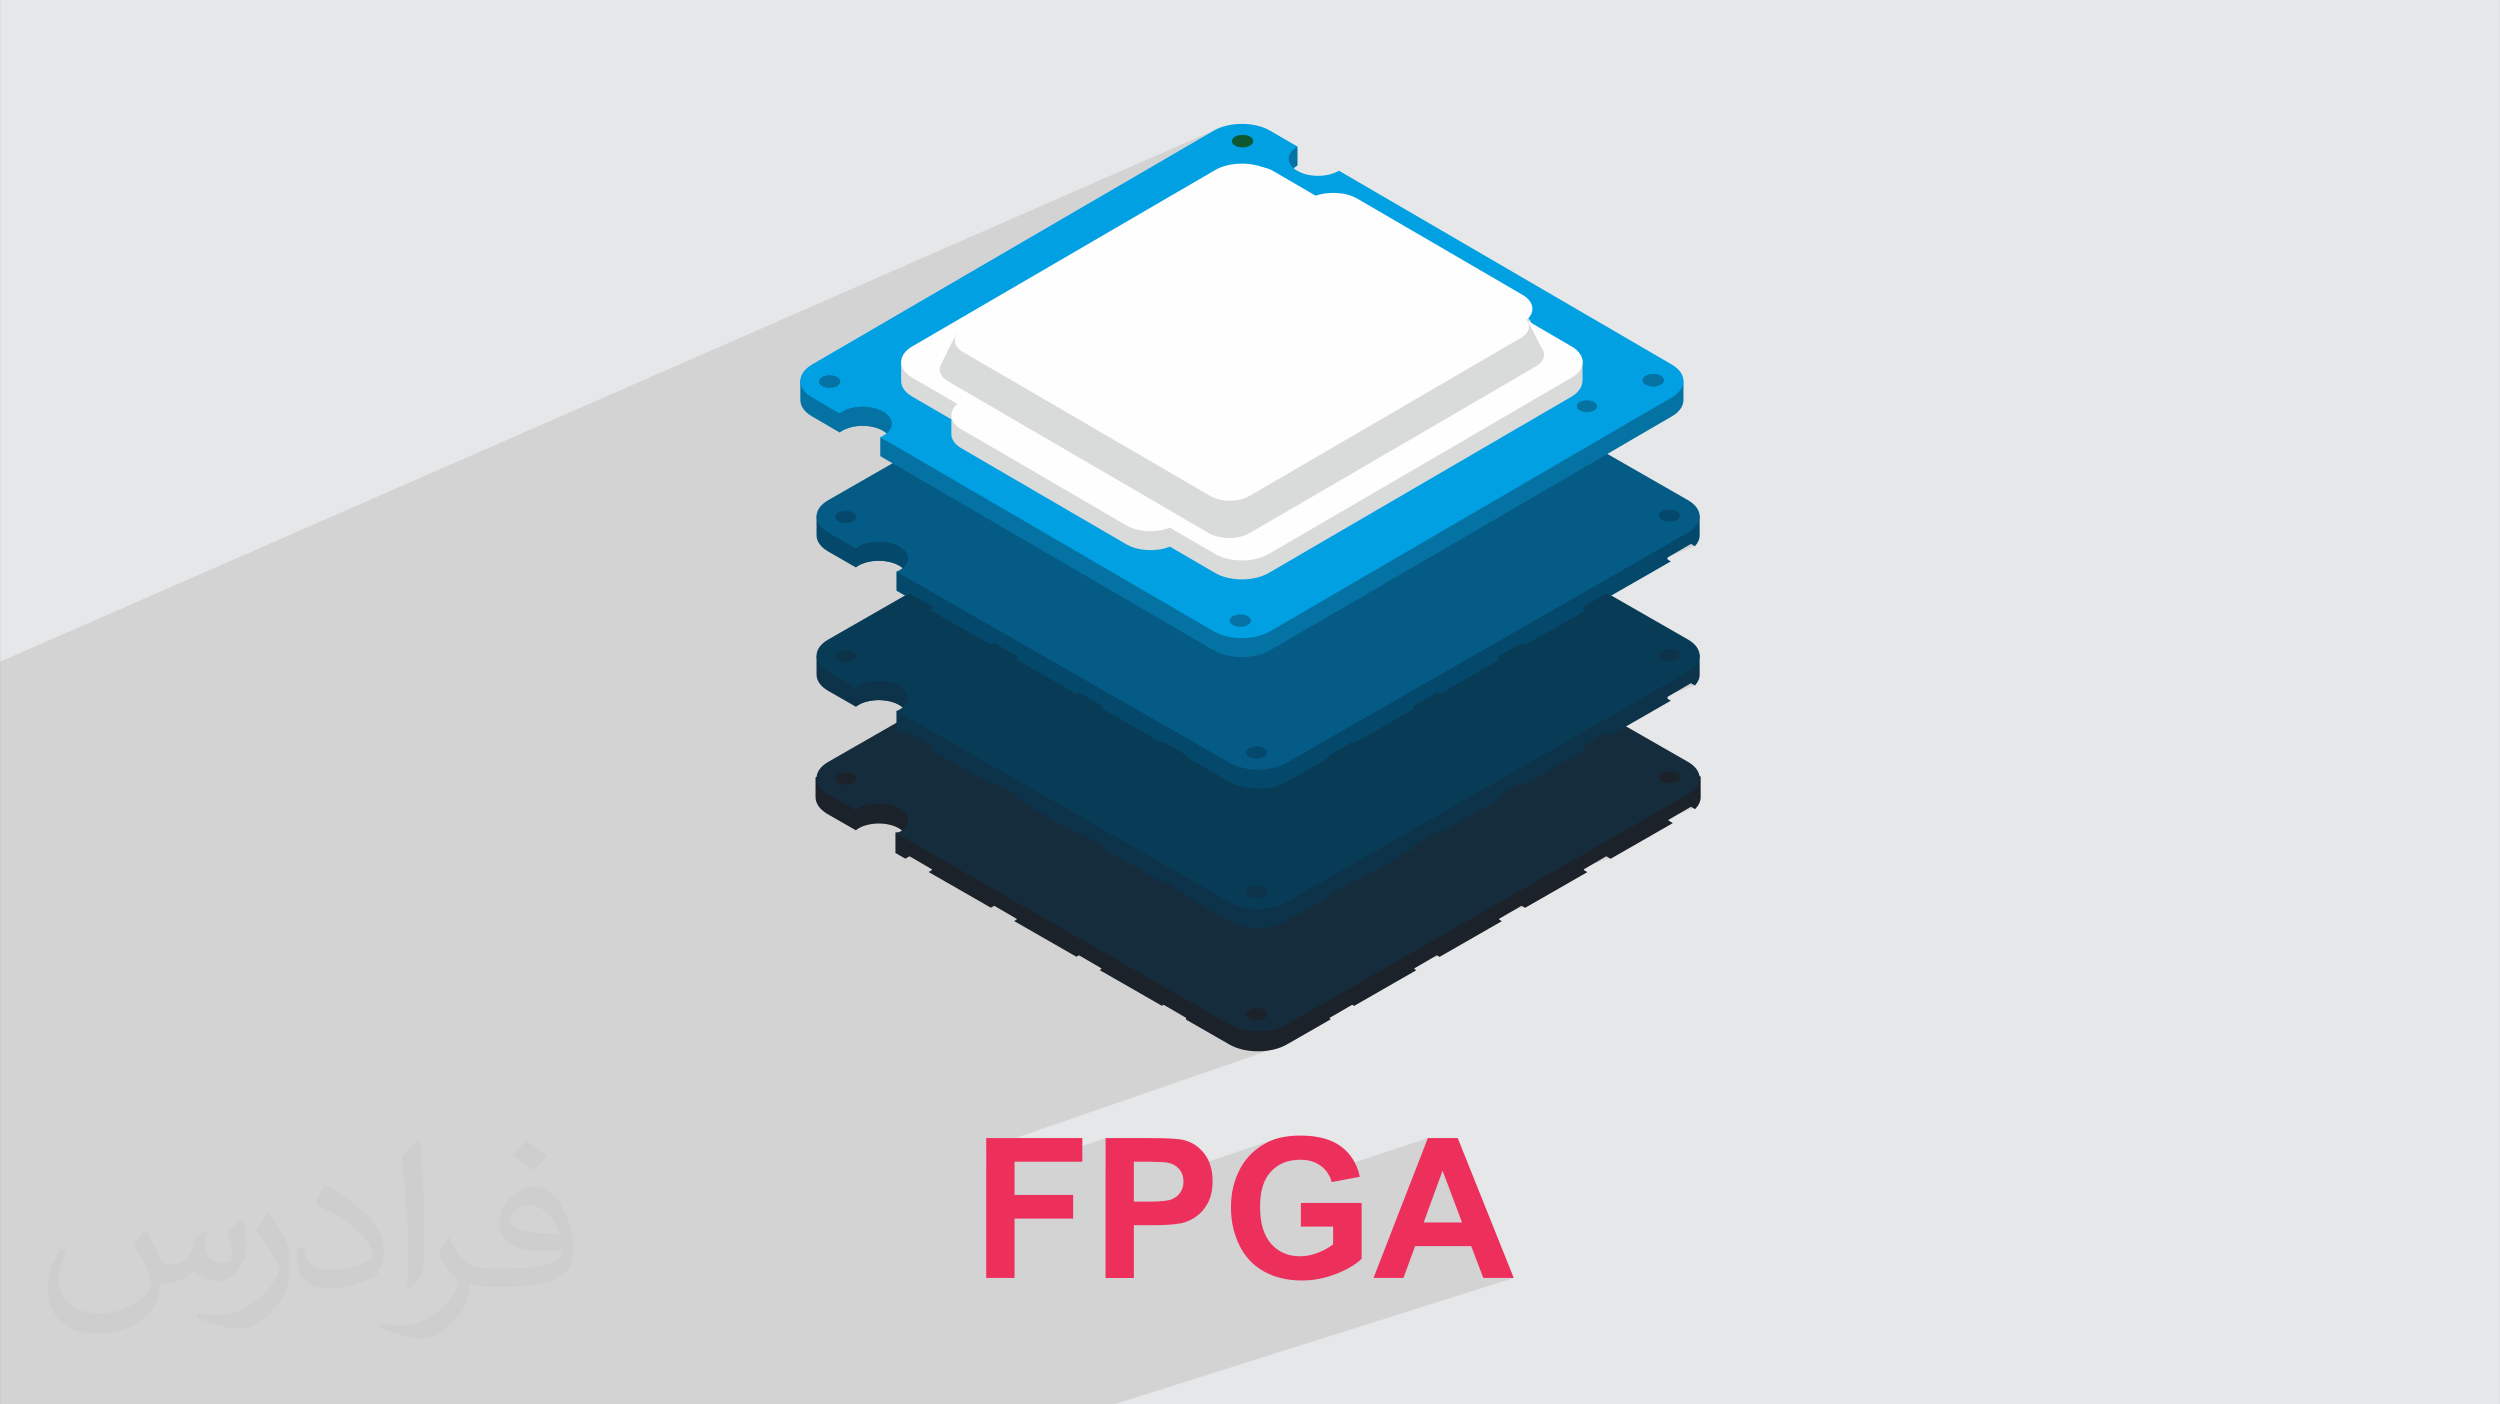 <?xml version="1.0" encoding="UTF-8"?>
<!DOCTYPE svg PUBLIC "-//W3C//DTD SVG 1.0//EN" "http://www.w3.org/TR/2001/REC-SVG-20010904/DTD/svg10.dtd">
<!-- Creator: CorelDRAW -->
<svg xmlns="http://www.w3.org/2000/svg" xml:space="preserve" width="3.708in" height="2.083in" version="1.0" style="shape-rendering:geometricPrecision; text-rendering:geometricPrecision; image-rendering:optimizeQuality; fill-rule:evenodd; clip-rule:evenodd"
viewBox="0 0 3702.73 2080.18"
 xmlns:xlink="http://www.w3.org/1999/xlink"
 xmlns:xodm="http://www.corel.com/coreldraw/odm/2003">
 <rect x="0" y="0" width="3702.73" height="2080.18" fill="#808080" stroke="none"/>
 <defs>
  <style type="text/css">
   <![CDATA[
    .str0 {stroke:#1B222A;stroke-width:3;stroke-miterlimit:2.613}
    .fil9 {fill:#0572A4}
    .fil8 {fill:#045B85}
    .fil7 {fill:#04496B}
    .fil6 {fill:#083B56}
    .fil10 {fill:#00A0E3}
    .fil5 {fill:#0C334A}
    .fil4 {fill:#152C3D}
    .fil3 {fill:#1B222A}
    .fil13 {fill:#0C5930}
    .fil11 {fill:#D9DADA}
    .fil0 {fill:#E6E7E8}
    .fil12 {fill:#FEFEFE}
    .fil14 {fill:#EC305B;fill-rule:nonzero}
    .fil2 {fill:#373435;fill-opacity:0.031}
    .fil1 {fill:#2B2A29;fill-opacity:0.102}
   ]]>
  </style>
 </defs>
 <g id="Layer_x0020_1">
  <path class="fil0" d="M-0 0l3702.73 0 0 2080.18 -3702.73 0 0 -2080.18z"/>
  <path class="fil1" d="M1331.35 2080.18l-70.84 0 -15.59 0 -76.61 0 -45.22 0 -14.6 0 -25.14 0 -15.21 0 -45.54 0 -28.11 0 -16.85 0 -35.53 0 -3.62 0 -11.03 0 -29.32 0 -15.14 0 -52.14 0 -3.44 0 -57.31 0 -47.34 0 -34.7 0 -67.34 0 -70.95 0 -62.98 0 -30.34 0 -92.92 0 -14.79 0 -25.09 0 -21.77 0 -6.93 0 -4.1 0 -5.28 0 -50.01 0 -5.94 0 -9.56 0 -4.93 0 -1.77 0 -30.66 0 -0.73 0 -22.69 0 -12.12 0 -11.73 0 -6.78 0 -37.87 0 -14.57 0 -27.87 0 -1.47 0 -26.67 0 -13.07 0 -7.14 0 0 -32.95 0 -0.48 0 -4.84 0 -2.08 0 -10.74 0 -0.22 0 -1.35 0 -2.38 0 -1.58 0 -0.21 0 -0.71 0 -1.83 0 -0.75 0 -15.93 0 -0.66 0 -2.67 0 -4.56 0 -0.9 0 -2.95 0 -0.73 0 -6.6 0 -0.22 0 -3.71 0 -4.26 0 -9.18 0 -2.36 0 -6.84 0 -5.18 0 -16.54 0 -0.49 0 -1.45 0 -4.69 0 -12.74 0 -0.42 0 -2.57 0 -20.46 0 -7.11 0 -1.15 0 -0.95 0 -8.65 0 -0.2 0 -9.33 0 -4.49 0 -0.19 0 -1.02 0 -1.52 0 -11.2 0 -2.41 0 -3.76 0 -3.47 0 -8 0 -0.69 0 -3.59 0 -3.38 0 -0.36 0 -7.47 0 -1.24 0 -4.39 0 -0.64 0 -2.58 0 -1.52 0 -0.82 0 -0.19 0 -3.3 0 -14.97 0 -1.93 0 -0.44 0 -4.81 0 -1.06 0 -1.13 0 -10.34 0 -4.5 0 -4.76 0 -1.88 0 -0.4 0 -0.13 0 -0.46 0 -1.97 0 -8.67 0 -0.87 0 -1.91 0 -0.36 0 -1.08 0 -5.16 0 -11.1 0 -0.89 0 -1.56 0 -3.63 0 -2.98 0 -0 0 -0.71 0 -0.35 0 -0.52 0 -0.06 0 -3.74 0 -0.03 0 -6.05 0 -0.17 0 -13.85 0 -0.18 0 -1.56 0 -0.06 0 -7.86 0 -0.18 0 -0.56 0 -1.98 0 -12.25 0 -4.42 0 -6.68 0 -0.39 0 -0.08 0 -0.06 0 -1.79 0 -0.39 0 -3.25 0 -0.65 0 -0.4 0 -0.6 0 -1.29 0 -1.29 0 -0.2 0 -6.26 0 -1.43 0 -3.92 0 -0.18 0 -2.25 0 -0.46 0 -0.07 0 -3.03 0 -0.18 0 -0.31 0 -5.64 0 -0.24 0 -5.31 0 -0.44 0 -0.63 0 -3.52 0 -7.04 0 -0.7 0 -0.01 0 -2.81 0 -0.25 0 -5.64 0 -4.74 0 -8.49 0 -0.86 0 -0.39 0 -0.23 0 -1.43 0 -0 0 -0.31 0 -1.03 0 -2.78 0 -2.07 0 -0.37 0 -0.01 0 -2.56 0 -4.12 0 -3.46 0 -1.65 0 -0.23 0 -5.46 0 -0.04 0 -1.07 0 -2.3 0 -1.01 0 -0.45 0 -0.06 0 -3.13 0 -0.03 0 -0.16 0 -0.61 0 -0.12 0 -5.01 0 -0.23 0 -0.52 0 -0.83 0 -0.25 0 -0.37 0 -1.23 0 -2.17 0 -0.55 0 -0.15 0 -6.05 0 -0.39 0 -0.01 0 -0.16 0 -0 0 -1.54 0 -0.15 0 -0.49 0 -1.45 0 -0.06 0 -8.46 0 -0.57 0 -0.17 0 -8.16 0 -2.55 0 -6.24 0 -0.41 0 -0.06 0 -8.3 0 -1.53 0 -0.98 0 -6.69 0 -0.42 0 -0.18 0 -0.03 0 -0.96 0 -4.86 0 -0.4 0 -0.06 0 -5.32 0 -0.15 0 -6.09 0 -0.55 0 -0.07 0 -2.52 0 -2.73 0 -0.22 0 -2.01 0 -3.34 0 -4.69 0 -0.01 0 -0.06 0 -8.94 0 -0.23 0 -5.26 0 -2.52 0 -0.99 0 -9.97 0 -0.22 0 -0.18 0 -0.44 0 -4.54 0 -13.25 0 -0.21 0 -3.93 0 -0.56 0 -0.59 0 -0.26 0 -2.21 0 -0.25 0 -0.96 0 -1.38 0 -1.86 0 -2.04 0 -4.05 0 -0.22 0 -4.85 0 -0.12 0 -0.02 0 -8.24 0 -0.13 0 -0.3 0 -3.81 0 -0.97 0 -0.36 0 -0.06 0 -2.44 0 -0.02 0 -2.78 0 -0.47 0 -18.57 0 -1.31 0 -0.06 0 -9.86 0 -7.41 0 -0.33 0 -0.07 0 -17.92 0 -1.08 0 -1.66 0 -3.38 0 -0.32 0 -0.06 0 -3.12 0 -11.62 0 -0.12 0 -7.15 0 -4.81 0 -0.2 0 -1.38 0 -0.02 0 -3.51 0 -0.67 0 -4.78 0 -7.09 0 -0.21 0 -4.82 0 -3.44 0 -0.01 0 -4 0 -1.05 0 -3.83 0 -0.2 0 -4.73 0 -0.77 0 -9.29 0 -2.06 0 -0.2 0 -0.95 0 -2.11 0 -1.6 0 -0.64 0 -3.97 0 -4.78 0 -0.24 0 -0.74 0 -0.61 0 -0.93 0 -0.19 0 -3.66 0 -0.09 0 -0.51 0 -0.31 0 -7.54 0 -0.11 0 -11.04 0 -0.37 0 -3.2 0 -0.92 0 -0.33 0 -1.77 0 -3.84 0 -0.12 0 -18.72 0 -1.23 0 -5.44 0 -1.92 0 -0.13 0 -3.4 0 -2.01 0 -0.29 0 -0.06 0 -5.22 0 -0 0 -14.69 0 -3.49 0 -0.71 0 -0.1 0 -0 0 -0.18 0 -0.06 0 -1.02 0 -1.21 0 -6.34 0 -0 0 -1.16 0 -10.68 0 -0 0 -0.09 0 -0 0 -8.84 0 -0.29 0 -0.03 0 -2.45 0 -0.26 0 -3.68 0 -7.46 0 -1.86 0 -0.35 0 -8.47 0 -0.03 0 -3.83 0 -12.07 0 -0.34 0 -11.78 0 -0.09 0 -8.48 0 -2.85 0 -8.49 0 -0.08 0 -2.79 0 -17.3 0 -0.35 1802.06 -789.05 -4.48 2.35 -134.78 78.47 164.68 -71.89 -24.68 13.94 28.96 -12.64 2.73 -0.84 2.91 -0.5 2.99 -0.17 2.99 0.17 2.9 0.5 2.72 0.84 2.45 1.17 2.02 1.43 1.44 1.58 0.86 1.69 0.29 1.74 -0.29 1.74 -0.86 1.69 -1.44 1.59 -2.02 1.44 -2.45 1.17 -220.68 95.96 -100.93 57.01 276.5 -119.98 -4.25 2.23 -91.81 53.46 123.77 -53.59 3.29 -1.4 3.46 -1.18 3.6 -0.97 3.72 -0.75 3.81 -0.54 3.86 -0.32 0.29 -0.01 67.79 -29.33 0.3 -0.1 -68.01 29.43 3.53 -0.09 3.89 0.11 3.86 0.32 3.8 0.54 3.71 0.75 3.6 0.97 3.45 1.18 3.27 1.4 3.07 1.61 7.2 4.19 28.33 -12.21 0.3 -0.09 -28.59 12.32 33.5 19.5 56.48 -24.21 -0.19 0.15 -3.3 1.74 -3.52 1.51 -49.08 21.04 27.37 15.93 28.72 -12.26 -0.19 0.15 -3.3 1.74 -3.52 1.51 -21.31 9.1 298.04 173.49 5.17 3.7 3.7 4.11 2.22 4.38 0.74 4.52 -0.74 4.52 -2.22 4.38 -3.7 4.11 -5.17 3.7 -361.85 210.68 116.09 -46.57 -0.13 0.12 -3.3 1.71 -3.52 1.48 -112.01 44.93 -37.9 22.07 -3.07 1.62 -3.27 1.4 -84.39 33.81 20.2 11.76 227.4 -90.8 -0.14 0.13 -3.3 1.71 -3.52 1.49 -219.89 87.8 10.16 5.92 3.23 1.7 3.45 1.47 3.64 1.24 1.39 0.37 28.81 -11.47 -4.76 2 -4.46 2.31 -14.53 8.33 1.27 0.26 4.01 0.57 4.07 0.34 4.1 0.11 4.1 -0.11 3.81 -0.32 19.28 -7.66 -1.45 0.74 -9.77 5.57 0.14 -0.03 0.32 -0.09 603.02 -239.42 -2.46 1.18 -2.02 1.43 -1.44 1.59 -0.86 1.69 -0.29 1.74 0.29 1.75 0.86 1.69 1.44 1.58 2.02 1.43 2.46 1.17 2.72 0.83 2.9 0.5 2.98 0.17 2.99 -0.17 2.9 -0.51 2.73 -0.84 -602.97 238.56 1.51 0.71 2.73 0.83 2.91 0.5 2.99 0.17 2.99 -0.16 2.9 -0.5 2.72 -0.83 -47.91 18.93 3.5 0.5 5.35 0.45 5.39 0.15 5.39 -0.15 5.35 -0.45 5.27 -0.74 5.15 -1.04 4.98 -1.34 4.78 -1.64 -66.37 26.17 4.52 1.93 4.78 1.64 4.98 1.34 5.15 1.04 5.27 0.75 5.35 0.45 5.39 0.15 5.39 -0.15 5.35 -0.45 5.27 -0.75 5.15 -1.04 4.98 -1.34 4.78 -1.64 -127.86 50.17 15.61 9.09 187.4 -73.34 0.26 -0.09 -187.64 73.43 27.76 16.16 42.55 -16.58 -2.47 1.17 -2.02 1.43 -1.44 1.59 -0.86 1.69 -0.07 0.44 185.56 -72.24 -0.13 0.13 -3.3 1.71 -3.52 1.48 -178.71 69.57 -0.11 0.66 0.29 1.75 0.86 1.69 1.44 1.58 2.02 1.42 2.47 1.17 2.72 0.83 2.9 0.5 2.99 0.17 2.98 -0.17 2.9 -0.5 2.72 -0.83 -35.38 13.74 1.69 0.58 5.25 1.41 5.42 1.1 3.05 0.43 181.46 -70.31 -0.14 0.13 -3.3 1.71 -3.52 1.48 -173.34 67.16 1.33 0.19 5.63 0.47 5.67 0.15 5.67 -0.15 5.63 -0.47 5.54 -0.78 5.41 -1.1 5.24 -1.41 5.02 -1.73 -68.68 26.55 3.63 1.54 5.04 1.72 5.25 1.41 5.42 1.1 5.54 0.78 5.63 0.47 5.67 0.16 5.67 -0.16 5.63 -0.47 5.54 -0.78 5.41 -1.1 5.24 -1.41 5.02 -1.72 -199.61 76.8 16.28 9.34 775.42 -297.55 -2.47 1.15 -2 1.41 -1.43 1.56 -0.85 1.67 -0.28 1.72 0.29 1.72 0.86 1.66 1.44 1.56 2.02 1.41 2.45 1.15 2.72 0.83 2.9 0.5 2.99 0.16 2.99 -0.16 2.91 -0.5 2.73 -0.83 -771.18 294.86 43.15 24.75 751.26 -285.19 5.88 3.42 -751.49 285.01 20.26 11.62 599.88 -226.74 6.45 3.74 -600.08 226.59 20.18 11.57 447.99 -168.59 5.28 3.06 -411.34 154.66 -1.05 1.15 -0.86 1.67 -0.29 1.71 0.29 1.72 0.86 1.67 1.44 1.57 2.02 1.42 2.45 1.14 2.72 0.82 2.9 0.49 2.99 0.16 3 -0.17 2.91 -0.5 2.73 -0.83 -35.76 13.4 0.57 0.19 293.7 -110.03 4.1 2.38 -291.97 109.31 0.91 0.24 5.41 1.08 5.53 0.77 5.63 0.46 5.66 0.15 5.67 -0.15 5.63 -0.46 5.54 -0.77 5.41 -1.08 5.24 -1.39 5.03 -1.7 -69.82 26.06 0.05 0.02 4.76 2.01 0.61 0.21 171.15 -63.82 2.91 1.69 -170.2 63.44 0.55 0.18 5.24 1.39 5.41 1.08 5.53 0.77 5.63 0.46 5.67 0.15 5.67 -0.15 5.63 -0.46 5.54 -0.77 5.41 -1.08 5.24 -1.39 5.03 -1.7 -229.18 85.1 11.12 6.38 786.14 -291.39 -2.47 1.15 -2 1.41 -1.43 1.56 -0.85 1.66 -0.28 1.72 0.29 1.71 0.86 1.67 1.44 1.56 2.02 1.41 2.45 1.15 2.72 0.83 2.9 0.5 2.99 0.16 2.99 -0.16 2.91 -0.5 2.73 -0.83 -781.86 288.74 43.41 24.89 761.68 -279.22 5.88 3.42 -761.91 279.04 22.28 12.77 608.28 -221.93 6.45 3.75 -608.48 221.77 22.24 12.75 454.33 -164.95 5.28 3.06 -454.44 164.85 4.5 2.58 43.46 -15.75 -2.45 1.14 -2.02 1.42 -1.44 1.57 -0.86 1.67 -0.29 1.72 0.29 1.71 0.86 1.67 1.44 1.57 2.02 1.42 2.45 1.14 2.72 0.82 2.58 0.44 270.44 -97.71 4.1 2.38 -297.99 107.59 1.7 0.57 5.24 1.4 5.41 1.08 5.53 0.77 5.63 0.46 5.66 0.16 5.67 -0.16 5.63 -0.46 5.54 -0.77 5.41 -1.08 5.24 -1.4 5.03 -1.7 -70.9 25.5 1.13 0.59 2.36 0.99 174.16 -62.6 2.91 1.69 -173.48 62.33 2.19 0.74 629.71 -226.18 -2.47 1.15 -2 1.41 -1.43 1.56 -0.85 1.66 -0.28 1.72 0.29 1.71 0.86 1.67 1.44 1.56 2.02 1.41 2.45 1.15 2.72 0.83 2.9 0.5 2.99 0.17 2.99 -0.17 2.91 -0.5 2.73 -0.83 -595.33 213.03 4.93 -1.31 5.03 -1.7 -205.54 73.54 43.06 24.69 771.06 -273.83 5.88 3.42 -771.3 273.65 24.1 13.82 615.86 -217.58 6.45 3.75 -616.06 217.42 24.11 13.83 460.04 -161.68 5.28 3.07 -460.15 161.57 9.65 5.53 44.02 -15.43 -2.45 1.14 -2.02 1.42 -1.44 1.57 -0.86 1.67 -0.29 1.72 0.29 1.71 0.86 1.67 1.44 1.57 2.02 1.42 2.37 1.1 275.82 -96.42 4.1 2.38 -273.21 95.43 1.97 0.11 3 -0.17 2.91 -0.5 2.73 -0.82 -37.09 12.95 3.4 1.15 5.24 1.39 5.41 1.08 5.53 0.77 5.63 0.46 5.66 0.15 5.67 -0.15 5.63 -0.46 5.54 -0.77 5.41 -1.08 5.24 -1.39 5.03 -1.7 -71.88 25 1.83 0.95 176.8 -61.46 2.91 1.69 -176.27 61.25 1.6 0.68 5.02 1.7 5.24 1.39 5.41 1.08 5.53 0.77 5.63 0.46 5.67 0.15 5.67 -0.15 5.63 -0.46 5.54 -0.77 5.41 -1.08 5.24 -1.39 5.03 -1.7 -435.22 150.54 0 34.48 41.95 -14.41 32.64 0 102.14 -35.01 0 49.26 41.95 -14.24 20.11 0 5.41 0.02 4.93 0.07 4.46 0.11 3.98 0.15 3.51 0.2 3.04 0.24 2.57 0.28 2.1 0.32 2.49 0.55 2.37 0.73 2.26 0.9 2.15 1.07 2.04 1.24 1.93 1.42 1.82 1.58 1.72 1.76 1.54 1.91 0.74 1.12 138.44 -46.66 -2.76 1.01 -2.68 1.09 -2.61 1.17 -2.53 1.25 -6.33 3.55 -5.94 3.92 -5.55 4.28 -5.16 4.65 -4.76 5.02 -4.37 5.39 -3.99 5.75 -3.59 6.11 -1.64 3.18 -1.53 3.24 -1.43 3.29 -1.32 3.35 -0.68 1.91 74.03 -24.76 2.85 -0.88 2.94 -0.75 3.03 -0.61 3.11 -0.48 3.2 -0.34 3.29 -0.2 3.37 -0.07 4.43 0.14 4.24 0.41 4.05 0.69 3.86 0.97 3.67 1.24 3.48 1.52 3.29 1.79 3.1 2.07 2.9 2.32 2.66 2.52 2.42 2.72 0.94 1.26 149.83 -49.78 -24.7 63.62 46.54 -15.3 28.79 76.68 -113.38 36.63 -5.56 14.31 49.46 -15.94 83.09 0 17.89 47.16 45.18 0 -592.27 187.27 -43.47 0 -113.7 0 -42.67 0 -2.39 0 -68.02 0 -11.14 0 -37.04 0z"/>
  <path class="fil2" d="M215.96 1821.93c7.07,10.71 11.65,21.01 16.13,32.45 3.33,6.66 5.09,18.93 20.7,18.93 4.57,0 11.13,-1.35 16.95,-4.57 6.55,-3.44 11.54,-8.64 14.15,-16.53l6.24 -21.01 15.19 -7.49 1.04 1.04c-2.08,7.91 -2.59,15.5 -2.59,21.43 0,17.57 15.19,24.23 27.25,24.23 7.07,0 13.42,-3.44 13.42,-9.89 0,-8.32 -3.53,-22.47 -8.12,-35.16 7.07,-7.07 14.15,-14.15 22.26,-19.87l1.25 0.63c3.53,14.98 5.51,29.75 5.51,39.63 0,9.67 -4.27,20.39 -7.8,27.36 -7.28,13.73 -20.18,24.65 -35.78,24.65 -11.85,0 -25.06,-5.93 -34.12,-16.95l-0.52 0c-8.53,10.61 -21.74,20.18 -42.86,20.18l-6.55 0c-1.04,13.94 -4.05,23.81 -8.64,32.66 -12.58,24.54 -49.92,41.92 -85.08,41.92 -48.89,0 -73.43,-28.19 -73.43,-65.73 0,-23.19 7.59,-44.72 19.24,-60.01l9.56 3.95c-7.28,13.94 -12.17,27.04 -12.17,39.94 0,35.16 28.61,51.9 61.58,51.9 30.58,0 68.44,-19.45 75.31,-42.02 -2.59,-24.65 -11.85,-36.19 -26,-58.66 4.27,-7.49 9.78,-14.98 16.64,-22.98l1.25 0 0 0 0 0 -0.01 -0.04zm563.83 -132.3c10.3,6.45 20.39,14.04 30.27,22.78 -5.51,7.8 -12.38,14.88 -20.91,21.12 -9.89,-8.01 -19.76,-14.88 -29.86,-22.16 6.86,-7.7 13.63,-15.08 20.49,-21.74l0 0 0 0 0 0 0 0 0 0 0.01 0zm5.3 96.11c-16.64,0 -30.27,10.92 -30.27,19.03 0,17.38 33.28,22.78 73.12,22.56 -4.99,-20.39 -22.47,-41.61 -42.86,-41.61l0 0.01zm-37.35 92.99c21.64,0 40.57,-0.63 55.02,-4.27 16.13,-4.05 29.75,-12.17 29.75,-17.78 0,-1.46 0,-3.22 -0.52,-4.68 -9.05,0.83 -19.45,0.83 -28.5,0.83 -29.33,0 -51.79,-6.66 -60.64,-23.09 -2.19,-4.57 -3.74,-9.67 -3.74,-15.5 0,-15.92 6.86,-31.41 18.93,-42.13 10.08,-8.84 21.22,-14.35 32.55,-14.35 20.49,0 36.81,16.44 48.26,42.34 6.24,14.15 10.5,30.47 10.5,51.07 0,13.73 -3.74,25.27 -12.27,33.8 -15.92,15.4 -45.24,21.22 -90.17,21.22l-20.39 0 0 0 -5.3 0c-11.13,0 -19.14,-1.98 -25.48,-6.86l-1.04 0c0.31,2.59 0.52,5.09 0.52,7.49 0,10.08 -3.33,22.98 -10.08,33.28 -19.97,29.64 -41.61,42.53 -60.33,42.53 -18.93,0 -42.13,-7.28 -63.03,-16.75l3.74 -7.28c6.76,2.81 16.13,4.68 29.02,4.68 33.8,0 78.21,-32.45 83.72,-64.17 -1.25,-2.59 -3.53,-6.03 -6.76,-9.67 -9.89,-11.75 -16.13,-21.53 -21.95,-31.82 4.99,-9.89 9.56,-17.78 13.83,-24.96l1.77 -0.21c14.46,29.44 27.56,46.28 56.78,46.28l4.57 0 0 0 21.22 0 0 0 0 0 0 0 0 0 0 0 0.04 0zm-146.45 31.1c2.5,-13.52 2.7,-28.7 2.7,-42.86l0 -21.01c0,-39.21 -4.99,-96.2 -9.05,-133.34 7.07,-7.59 16.95,-16.53 24.75,-22.56l2.29 0.63c5.3,46.7 6.55,100.79 6.55,150.81 0,13.11 -0.52,25.9 -1.77,35.26 -0.73,11.85 -7.59,20.8 -22.26,34.53l-3.22 -1.46zm-150.71 -61.89c0.73,18.41 9.78,32.87 41.4,32.87 19.66,0 36.3,-5.09 54.71,-13.83 3.33,-1.46 5.09,-3.44 5.09,-5.09 0,-11.54 -8.84,-26.83 -23.71,-40.77 -14.46,-13.11 -33.6,-24.65 -51.48,-32.35 -6.14,-2.59 -8.12,-5.3 -8.12,-7.91 0,-5.3 7.07,-16.44 12.9,-24.44l1.98 -0.21c20.49,10.71 43.38,26.63 60.33,44.3 15.4,16.33 24.96,32.87 24.96,50.86 0,13.31 -4.05,25.79 -10.61,37.44 -22.47,11.33 -46.39,19.97 -70.1,19.97 -28.81,0 -48.47,-13.52 -48.47,-45.24 0,-3.44 0,-8.73 1.25,-15.61l9.89 0 0 0 0 0 0 0 0 0 0 0 -0.01 0zm-52.11 -52.32l17.89 28.92c6.55,10.71 12.69,22.37 12.69,40.77l0 23.5c0,19.03 -12.17,39.42 -31.82,59.6 -15.4,13.63 -29.02,19.45 -41.61,19.45 -18.72,0 -40.15,-5.82 -64.9,-16.44l2.81 -7.28c7.8,2.08 16.84,3.84 27.98,3.84 35.58,-0.21 71.97,-26.21 88.61,-57.93 1.98,-3.64 2.7,-7.07 2.7,-9.47 0,-3.64 -1.98,-7.7 -3.53,-11.33 -9.05,-17.05 -19.14,-32.66 -30.27,-47.12 5.82,-9.16 11.65,-17.99 17.99,-26.73l1.46 0.21 0 0 0 0 0 0 0 0 0 0 -0.01 0z"/>
  <g id="_2758532156016">
   <g>
    <path class="fil3 str0" d="M1863.37 1555.72c-15.14,0 -30.26,-3.3 -41.72,-9.89l-63.52 -36.43 0 -2.67 -34.66 -20.19 -2.59 1.5 -89.25 -51.18 1.04 -0.61 0 -2.85 -34.67 -20.18 -3.78 2.19 -89.24 -51.17 2.23 -1.29 0 -2.85 -34.67 -20.19 -4.96 2.89 -89.25 -51.17 3.42 -1.99 0 -2.85 -34.67 -20.19 -6.14 3.57 -13.26 -7.6 0 -28.1c0,0 14.37,-0.31 12.35,-2.59 -2.01,-2.27 -4.69,-4.4 -8.02,-6.32 -8.42,-4.83 -19.44,-7.24 -30.47,-7.24 -11.03,0 -22.06,2.41 -30.48,7.24 -1.36,0.78 -2.43,1.66 -3.56,2.52l-40.99 -23.5c-11.46,-6.6 -17.19,-15.28 -17.19,-23.96 0,-8.68 0,-28.11 0,-28.11l34.19 -19.49 1.46 -0.83 35.04 -19.97 90.54 -51.58 1.47 -0.85 35.04 -19.97 90.53 -51.59 1.47 -0.83 35.05 -19.97 90.54 -51.6 1.47 -0.84 35.05 -19.97 90.53 -51.58 1.47 -0.85 35.04 -19.97 58.09 -33.1c3.7,-2.12 8.79,-3.01 14.73,-3.01 30.87,0 84.62,24.04 84.62,24.04l0.03 28.1 -0.26 0.09c-16.92,9.74 -16.92,25.5 0,35.23 8.5,4.87 19.62,7.3 30.75,7.3 11.13,0 22.25,-2.43 30.74,-7.3l0.14 -0.13 41.47 22.55 35.85 19.49 3.7 2.01 90.44 49.18 35.85 19.5 3.7 2.01 90.44 49.18 35.86 19.49 3.69 2.01 90.44 49.18 35.85 19.49 3.7 2.01 39.38 21.41c0,0 -0.17,20.28 0,28.83 0.11,5.68 -2.24,11.37 -7.04,16.49l-5.88 -3.42 -34.67 20.18 0 2.85 4.89 2.85 -89.23 51.17 -6.45 -3.75 -34.67 20.19 0 2.85 3.71 2.16 -89.23 51.18 -5.28 -3.07 -34.67 20.19 0 2.85 2.54 1.47 -89.23 51.18 -4.1 -2.38 -34.66 20.18 0 2.85 1.36 0.79 -89.24 51.18 -2.91 -1.69 -34.66 20.19 0 2.85 0.17 0.1 -63.01 36.14c-11.49,6.59 -26.63,9.89 -41.76,9.89z"/>
    <path class="fil4" d="M1875.47 808.92c-6.1,3.52 -16,3.52 -22.16,-0.02 -6.09,-3.49 -6.09,-9.17 0,-12.71 6.16,-3.49 16.06,-3.52 22.16,0 6.14,3.51 6.14,9.22 0,12.72zm608.25 336.09c6.09,3.51 6.09,9.2 0,12.71 -6.15,3.51 -16.05,3.51 -22.16,0 -6.14,-3.51 -6.14,-9.19 -0.06,-12.71 6.16,-3.51 16.06,-3.51 22.21,0zm-1219.86 14.68c-6.16,3.52 -16.06,3.52 -22.2,0 -6.1,-3.51 -6.1,-9.19 0,-12.7 6.14,-3.51 16.05,-3.51 22.14,0 6.14,3.51 6.14,9.19 0.06,12.7zm608.19 348.81c-6.16,3.51 -16.06,3.51 -22.16,0.03 -6.14,-3.54 -6.14,-9.2 0,-12.74 6.1,-3.48 16,-3.48 22.16,0.03 6.14,3.51 6.14,9.17 0,12.68zm73.38 -697.83l0.25 -0.1 -40.54 -23.28c-22.99,-13.17 -60.56,-13.17 -83.48,-0.02l-595.13 341.29c-22.93,13.15 -22.93,34.7 0,47.9l40.99 23.49c1.12,-0.86 2.21,-1.74 3.56,-2.52 16.84,-9.65 44.11,-9.65 60.94,0 16.89,9.66 16.89,25.3 0,34.96 -1.36,0.78 -2.87,1.39 -4.34,2.05l493.97 283.26c22.93,13.21 60.49,13.21 83.48,0l595.08 -341.27c22.93,-13.18 22.93,-34.73 0,-47.88l-493.16 -282.8 -0.13 0.13c-16.98,9.73 -44.5,9.73 -61.49,0 -16.92,-9.74 -16.92,-25.5 0,-35.23z"/>
    <path class="fil3" d="M1267.51 1228.06c1.18,-0.85 2.25,-1.76 3.61,-2.54 16.79,-9.81 44.11,-9.81 60.89,0 1.98,1.16 3.66,2.41 5.18,3.73 11.43,-9.76 9.73,-23.16 -5.18,-31.83 -16.79,-9.8 -44.1,-9.8 -60.89,0 -1.36,0.78 -2.43,1.69 -3.61,2.54l0 28.1z"/>
    <path class="fil5" d="M1863.37 1374.45c-15.14,0 -30.26,-3.3 -41.72,-9.89l-63.52 -36.43 0 -2.67 -34.66 -20.19 -2.59 1.5 -89.25 -51.18 1.04 -0.61 0 -2.85 -34.67 -20.18 -3.78 2.19 -89.24 -51.17 2.23 -1.29 0 -2.85 -34.67 -20.19 -4.96 2.88 -89.25 -51.17 3.42 -1.99 0 -2.85 -34.67 -20.19 -6.14 3.57 -13.26 -7.6 0 -28.1c0,0 14.37,-0.31 12.35,-2.59 -2.01,-2.27 -4.69,-4.4 -8.02,-6.32 -8.42,-4.83 -19.44,-7.24 -30.47,-7.24 -11.03,0 -22.06,2.41 -30.48,7.24 -1.36,0.78 -2.43,1.66 -3.56,2.52l-40.99 -23.5c-11.46,-6.6 -17.19,-15.28 -17.19,-23.96 0,-8.68 0,-28.11 0,-28.11l34.19 -19.48 1.46 -0.83 35.04 -19.97 90.54 -51.58 1.47 -0.85 35.04 -19.97 90.53 -51.58 1.47 -0.84 35.05 -19.97 90.54 -51.6 1.47 -0.84 35.05 -19.97 90.53 -51.58 1.47 -0.85 35.04 -19.96 58.09 -33.11c3.7,-2.12 8.79,-3.01 14.73,-3.01 30.87,0 84.62,24.04 84.62,24.04l0.03 28.1 -0.26 0.09c-16.92,9.74 -16.92,25.49 0,35.23 8.5,4.87 19.62,7.3 30.75,7.3 11.13,0 22.25,-2.44 30.74,-7.3l0.14 -0.13 41.47 22.55 35.85 19.49 3.7 2.01 90.44 49.18 35.85 19.5 3.7 2.01 90.44 49.18 35.86 19.49 3.69 2.01 90.44 49.18 35.85 19.49 3.7 2.01 39.38 21.41c0,0 -0.17,20.28 0,28.83 0.11,5.68 -2.24,11.37 -7.04,16.49l-5.88 -3.42 -34.67 20.18 0 2.85 4.89 2.84 -89.23 51.18 -6.45 -3.75 -34.67 20.19 0 2.85 3.71 2.16 -89.23 51.18 -5.28 -3.06 -34.67 20.19 0 2.85 2.54 1.47 -89.23 51.18 -4.1 -2.38 -34.66 20.18 0 2.85 1.36 0.79 -89.24 51.18 -2.91 -1.69 -34.66 20.19 0 2.85 0.17 0.1 -63.01 36.14c-11.49,6.6 -26.63,9.89 -41.76,9.89z"/>
    <path class="fil6" d="M1875.47 627.67c-6.1,3.52 -16,3.52 -22.16,-0.02 -6.09,-3.49 -6.09,-9.18 0,-12.71 6.16,-3.49 16.06,-3.52 22.16,0 6.14,3.51 6.14,9.22 0,12.73zm608.25 336.08c6.09,3.51 6.09,9.2 0,12.71 -6.15,3.51 -16.05,3.51 -22.16,0 -6.14,-3.51 -6.14,-9.19 -0.06,-12.71 6.16,-3.51 16.06,-3.51 22.21,0zm-1219.86 14.68c-6.16,3.52 -16.06,3.52 -22.2,0 -6.1,-3.51 -6.1,-9.19 0,-12.7 6.14,-3.51 16.05,-3.51 22.14,0 6.14,3.51 6.14,9.19 0.06,12.7zm608.19 348.81c-6.16,3.51 -16.06,3.51 -22.16,0.03 -6.14,-3.54 -6.14,-9.2 0,-12.74 6.1,-3.48 16,-3.48 22.16,0.03 6.14,3.51 6.14,9.17 0,12.68zm73.38 -697.83l0.25 -0.1 -40.54 -23.28c-22.99,-13.17 -60.56,-13.17 -83.48,-0.02l-595.13 341.29c-22.93,13.15 -22.93,34.7 0,47.9l40.99 23.5c1.12,-0.86 2.21,-1.74 3.56,-2.52 16.84,-9.65 44.11,-9.65 60.94,0 16.89,9.66 16.89,25.3 0,34.96 -1.36,0.78 -2.87,1.39 -4.34,2.05l493.97 283.26c22.93,13.21 60.49,13.21 83.48,0l595.08 -341.27c22.93,-13.18 22.93,-34.73 0,-47.88l-493.16 -282.8 -0.13 0.12c-16.98,9.73 -44.5,9.73 -61.49,0 -16.92,-9.73 -16.92,-25.49 0,-35.22z"/>
    <path class="fil5" d="M1267.51 1046.8c1.18,-0.85 2.25,-1.76 3.61,-2.54 16.79,-9.81 44.11,-9.81 60.89,0 1.98,1.16 3.66,2.41 5.18,3.73 11.43,-9.76 9.73,-23.16 -5.18,-31.83 -16.79,-9.8 -44.1,-9.8 -60.89,0 -1.36,0.78 -2.43,1.69 -3.61,2.54l0 28.1z"/>
    <path class="fil7" d="M1863.37 1168.07c-15.14,0 -30.26,-3.3 -41.72,-9.9l-63.52 -36.42 0 -2.68 -34.66 -20.19 -2.59 1.5 -89.25 -51.18 1.04 -0.61 0 -2.85 -34.67 -20.18 -3.78 2.19 -89.24 -51.17 2.23 -1.29 0 -2.85 -34.67 -20.19 -4.96 2.88 -89.25 -51.17 3.42 -1.98 0 -2.85 -34.67 -20.18 -6.14 3.57 -13.26 -7.61 0 -28.1c0,0 14.37,-0.31 12.35,-2.59 -2.01,-2.27 -4.69,-4.41 -8.02,-6.32 -8.42,-4.83 -19.44,-7.24 -30.47,-7.24 -11.03,0 -22.06,2.41 -30.48,7.24 -1.36,0.78 -2.43,1.67 -3.56,2.52l-40.99 -23.5c-11.46,-6.6 -17.19,-15.28 -17.19,-23.96 0,-8.68 0,-28.1 0,-28.1l34.19 -19.49 1.46 -0.83 35.04 -19.97 90.54 -51.59 1.47 -0.84 35.04 -19.97 90.53 -51.58 1.47 -0.84 35.05 -19.97 90.54 -51.59 1.47 -0.84 35.05 -19.97 90.53 -51.58 1.47 -0.84 35.04 -19.97 58.09 -33.1c3.7,-2.12 8.79,-3.01 14.73,-3.01 30.87,0 84.62,24.04 84.62,24.04l0.03 28.1 -0.26 0.09c-16.92,9.74 -16.92,25.49 0,35.23 8.5,4.87 19.62,7.3 30.75,7.3 11.13,0 22.25,-2.43 30.74,-7.3l0.14 -0.13 41.47 22.55 35.85 19.49 3.7 2.01 90.44 49.18 35.85 19.49 3.7 2.01 90.44 49.18 35.86 19.49 3.69 2.01 90.44 49.19 35.85 19.49 3.7 2.02 39.38 21.41c0,0 -0.17,20.28 0,28.83 0.11,5.68 -2.24,11.37 -7.04,16.49l-5.88 -3.42 -34.67 20.18 0 2.86 4.89 2.84 -89.23 51.17 -6.45 -3.74 -34.67 20.18 0 2.85 3.71 2.16 -89.23 51.18 -5.28 -3.06 -34.67 20.19 0 2.85 2.54 1.47 -89.23 51.18 -4.1 -2.38 -34.66 20.18 0 2.85 1.36 0.8 -89.24 51.18 -2.91 -1.69 -34.66 20.19 0 2.85 0.17 0.1 -63.01 36.14c-11.49,6.6 -26.63,9.9 -41.76,9.9z"/>
    <path class="fil8" d="M1875.47 421.28c-6.1,3.52 -16,3.52 -22.16,-0.02 -6.09,-3.49 -6.09,-9.18 0,-12.71 6.16,-3.49 16.06,-3.52 22.16,0 6.14,3.51 6.14,9.22 0,12.73zm608.25 336.07c6.09,3.52 6.09,9.2 0,12.72 -6.15,3.51 -16.05,3.51 -22.16,0 -6.14,-3.51 -6.14,-9.2 -0.06,-12.72 6.16,-3.51 16.06,-3.51 22.21,0zm-1219.86 14.69c-6.16,3.52 -16.06,3.52 -22.2,0 -6.1,-3.51 -6.1,-9.19 0,-12.71 6.14,-3.51 16.05,-3.51 22.14,0 6.14,3.51 6.14,9.19 0.06,12.71zm608.19 348.8c-6.16,3.52 -16.06,3.52 -22.16,0.03 -6.14,-3.53 -6.14,-9.2 0,-12.74 6.1,-3.48 16,-3.48 22.16,0.03 6.14,3.51 6.14,9.17 0,12.67zm73.38 -697.83l0.25 -0.1 -40.54 -23.28c-22.99,-13.17 -60.56,-13.17 -83.48,-0.02l-595.13 341.29c-22.93,13.15 -22.93,34.7 0,47.9l40.99 23.5c1.12,-0.86 2.21,-1.73 3.56,-2.52 16.84,-9.65 44.11,-9.65 60.94,0 16.89,9.66 16.89,25.3 0,34.97 -1.36,0.78 -2.87,1.39 -4.34,2.04l493.97 283.26c22.93,13.21 60.49,13.21 83.48,0l595.08 -341.27c22.93,-13.18 22.93,-34.73 0,-47.88l-493.16 -282.8 -0.13 0.13c-16.98,9.73 -44.5,9.73 -61.49,0 -16.92,-9.74 -16.92,-25.5 0,-35.23z"/>
    <path class="fil7" d="M1267.51 840.41c1.18,-0.85 2.25,-1.76 3.61,-2.54 16.79,-9.8 44.11,-9.8 60.89,0 1.98,1.16 3.66,2.42 5.18,3.73 11.43,-9.76 9.73,-23.17 -5.18,-31.83 -16.79,-9.8 -44.1,-9.8 -60.89,0 -1.36,0.78 -2.43,1.68 -3.61,2.54l0 28.1z"/>
    <path class="fil9" d="M1921.41 245.36l0.3 -0.09 0 -28.1c0,0 -71.18,-30.43 -94.23,-17.03l-642.17 362.75c0,0 0,20.72 0,29.54 0,8.81 5.73,17.62 17.19,24.3l40.99 23.86c1.18,-0.86 2.24,-1.77 3.62,-2.54 16.79,-9.8 44.1,-9.8 60.88,0 6.07,3.52 9.97,7.84 11.67,12.37 3.05,8.09 -15.96,-2.89 -15.96,-2.89l0 28.1 493.88 287.61c23.04,13.37 60.61,13.37 83.54,0l595.08 -346.5c11.02,-6.42 16.75,-14.81 17.18,-23.27 0.18,-3.5 0,-28.58 0,-28.58 0,0 -15.48,-12.17 -22.84,-16.46l-487.45 -267.43 -0.19 0.15c-16.97,9.9 -44.49,9.9 -61.49,0 -16.92,-9.86 -16.92,-25.89 0,-35.77z"/>
    <path class="fil10" d="M1851.45 215.51c-6.1,3.57 -16.01,3.57 -22.16,0 -6.14,-3.59 -6.14,-9.35 0,-12.9 6.15,-3.56 16.05,-3.56 22.16,0 6.14,3.55 6.14,9.32 0,12.9zm608.25 341.24c6.14,3.55 6.14,9.34 0,12.88 -6.16,3.59 -16.02,3.59 -22.16,0.02 -6.14,-3.56 -6.14,-9.34 0,-12.9 6.14,-3.59 16,-3.59 22.16,0zm-1219.91 14.89c-6.05,3.54 -16,3.54 -22.15,0 -6.16,-3.59 -6.16,-9.34 0,-12.93 6.14,-3.56 16.1,-3.56 22.15,0 6.14,3.59 6.14,9.34 0,12.93zm608.25 354.11c-6.16,3.57 -16,3.57 -22.16,0 -6.14,-3.53 -6.14,-9.34 0,-12.9 6.16,-3.56 16,-3.56 22.16,0 6.14,3.57 6.14,9.34 0,12.9zm73.37 -708.49l0.3 -0.1 -40.59 -23.61c-22.93,-13.39 -60.5,-13.39 -83.54,0l-595.08 346.47c-22.93,13.37 -22.93,35.23 0,48.6l40.99 23.86c1.18,-0.86 2.24,-1.77 3.62,-2.55 16.79,-9.8 44.1,-9.8 60.88,0 16.9,9.82 16.9,25.72 0,35.5 -1.31,0.81 -2.83,1.41 -4.29,2.07l493.88 287.61c23.04,13.37 60.61,13.37 83.54,0l595.08 -346.5c22.93,-13.37 22.93,-35.23 0,-48.6l-493.1 -287.14 -0.19 0.15c-16.97,9.9 -44.49,9.9 -61.49,0 -16.92,-9.86 -16.92,-25.89 0,-35.77z"/>
    <path class="fil9" d="M2361.04 595.56c5.9,3.42 5.95,8.96 0,12.4 -5.85,3.41 -15.43,3.41 -21.28,0 -5.85,-3.44 -5.85,-8.98 0,-12.4 5.85,-3.41 15.43,-3.41 21.28,0z"/>
    <path class="fil11" d="M1946.01 318.93l-66.93 -38.94c-21.86,-12.71 -57.59,-12.71 -79.44,0l-464.99 255.85c0,0 0.05,20.03 0,28.39 -0.05,8.42 5.42,16.84 16.39,23.23l57.99 33.68c0,0 0,16.13 0,21.97 0,7.53 4.88,15.05 14.71,20.78l244.65 142.45c17.47,10.15 44.69,11.25 64.41,3.36l66.85 38.96c21.85,12.71 57.57,12.71 79.44,0l448.6 -261.2c11.79,-6.86 16.29,-16.02 16.29,-25.11 0,-13.28 -0.13,-28.55 -0.13,-28.55l-83.01 -31.53c13.52,-11.47 11.62,-27.32 -5.85,-37.49l-244.65 -142.45c-17.47,-10.15 -44.71,-11.25 -64.31,-3.38z"/>
    <path class="fil12" d="M1946.01 290.84l-66.93 -38.93c-21.86,-12.71 -57.59,-12.71 -79.44,0l-448.6 261.2c-21.85,12.71 -21.85,33.54 0,46.25l66.85 38.94c-13.46,11.47 -11.62,27.32 5.85,37.5l244.65 142.45c17.47,10.15 44.69,11.25 64.41,3.36l66.85 38.96c21.85,12.71 57.57,12.71 79.44,0l448.6 -261.21c21.85,-12.71 21.85,-33.54 0,-46.25l-66.86 -38.94c13.52,-11.46 11.62,-27.32 -5.85,-37.5l-244.65 -142.45c-17.47,-10.15 -44.71,-11.25 -64.31,-3.39l0 0z"/>
    <path class="fil11" d="M2259.86 471.91c3.57,2.08 21.07,40.23 23.1,42.76 7.44,9.23 4.63,20.61 -8.39,28.2l-423.8 246.77c-16.59,9.66 -43.81,9.66 -60.41,0l-386.19 -224.86c-12.09,-7.04 -15.39,-17.3 -9.91,-26.11 2.06,-3.32 19.71,-42.27 24.26,-44.92l409.42 -210.9c16.69,-9.66 43.82,-9.66 60.4,0l371.52 189.05z"/>
    <path class="fil12" d="M2252.81 466.97c15.76,9.2 15.76,24.24 0,33.42l-402.62 234.42c-15.76,9.19 -41.62,9.19 -57.37,0l-366.89 -213.61c-15.83,-9.21 -15.83,-24.22 0,-33.42l402.58 -234.41c15.86,-9.18 41.62,-9.18 57.37,0l366.93 213.59z"/>
    <path class="fil9" d="M1243.49 640.59c1.18,-0.86 2.24,-1.77 3.62,-2.54 16.79,-9.8 44.1,-9.8 60.88,0 1.99,1.16 3.66,2.42 5.19,3.73 11.43,-9.76 9.73,-23.16 -5.19,-31.83 -16.78,-9.8 -44.1,-9.8 -60.88,0 -1.37,0.78 -2.44,1.69 -3.62,2.55l0 28.1z"/>
    <path class="fil9" d="M1239.79 571.65c-6.05,3.54 -16,3.54 -22.15,0 -6.16,-3.59 -6.16,-9.34 0,-12.93 6.14,-3.56 16.1,-3.56 22.15,0 6.14,3.59 6.14,9.34 0,12.93z"/>
    <path class="fil9" d="M2459.7 556.75c6.14,3.55 6.14,9.34 0,12.88 -6.16,3.59 -16.02,3.59 -22.16,0.02 -6.14,-3.56 -6.14,-9.34 0,-12.9 6.14,-3.59 16,-3.59 22.16,0z"/>
    <path class="fil13" d="M1851.45 215.51c-6.1,3.57 -16.01,3.57 -22.16,0 -6.14,-3.59 -6.14,-9.35 0,-12.9 6.15,-3.56 16.05,-3.56 22.16,0 6.14,3.55 6.14,9.32 0,12.9z"/>
   </g>
   <path class="fil14" d="M1460.67 1892.91l0 -207.17 142.35 0 0 35.01 -100.4 0 0 49.19 86.81 0 0 35.01 -86.81 0 0 87.96 -41.95 0zm176.73 0l0 -207.17 67.08 0c25.41,0 41.95,1.02 49.67,3.09 11.86,3.13 21.8,9.88 29.81,20.3 8,10.42 12,23.87 12,40.36 0,12.73 -2.31,23.39 -6.9,32.07 -4.63,8.68 -10.46,15.48 -17.55,20.45 -7.09,4.92 -14.32,8.2 -21.65,9.79 -9.98,1.98 -24.4,2.99 -43.3,2.99l-27.2 0 0 78.12 -41.95 0zm41.95 -172.15l0 59.02 22.81 0c16.44,0 27.39,-1.1 32.94,-3.27 5.55,-2.17 9.89,-5.55 13.02,-10.22 3.13,-4.63 4.73,-9.98 4.73,-16.16 0,-7.57 -2.22,-13.79 -6.6,-18.71 -4.44,-4.92 -9.98,-8.01 -16.79,-9.26 -4.97,-0.92 -14.95,-1.4 -29.99,-1.4l-20.11 0zm247.38 96.06l0 -35.01 89.98 0 0 82.65c-8.73,8.54 -21.41,16.01 -38.04,22.52 -16.59,6.46 -33.42,9.69 -50.49,9.69 -21.65,0 -40.51,-4.54 -56.61,-13.65 -16.06,-9.11 -28.16,-22.18 -36.26,-39.11 -8.11,-16.93 -12.15,-35.4 -12.15,-55.31 0,-21.61 4.53,-40.8 13.55,-57.63 9.07,-16.78 22.28,-29.7 39.69,-38.67 13.31,-6.9 29.8,-10.32 49.57,-10.32 25.7,0 45.81,5.4 60.27,16.2 14.42,10.85 23.73,25.75 27.87,44.85l-41.66 7.81c-2.89,-10.18 -8.39,-18.23 -16.44,-24.16 -8,-5.88 -18.04,-8.83 -30.09,-8.83 -18.23,0 -32.74,5.79 -43.49,17.41 -10.76,11.62 -16.16,28.84 -16.16,51.65 0,24.64 5.45,43.11 16.35,55.4 10.95,12.3 25.22,18.47 42.92,18.47 8.73,0 17.5,-1.74 26.28,-5.16 8.83,-3.42 16.35,-7.61 22.66,-12.54l0 -26.28 -47.74 0zm315.33 76.09l-45.18 0 -17.89 -47.16 -83.09 0 -17.22 47.16 -44.36 0 80.43 -207.17 44.32 0 82.99 207.17zm-76.68 -82.17l-28.79 -76.68 -27.97 76.68 56.76 0z"/>
  </g>
 </g>
</svg>
